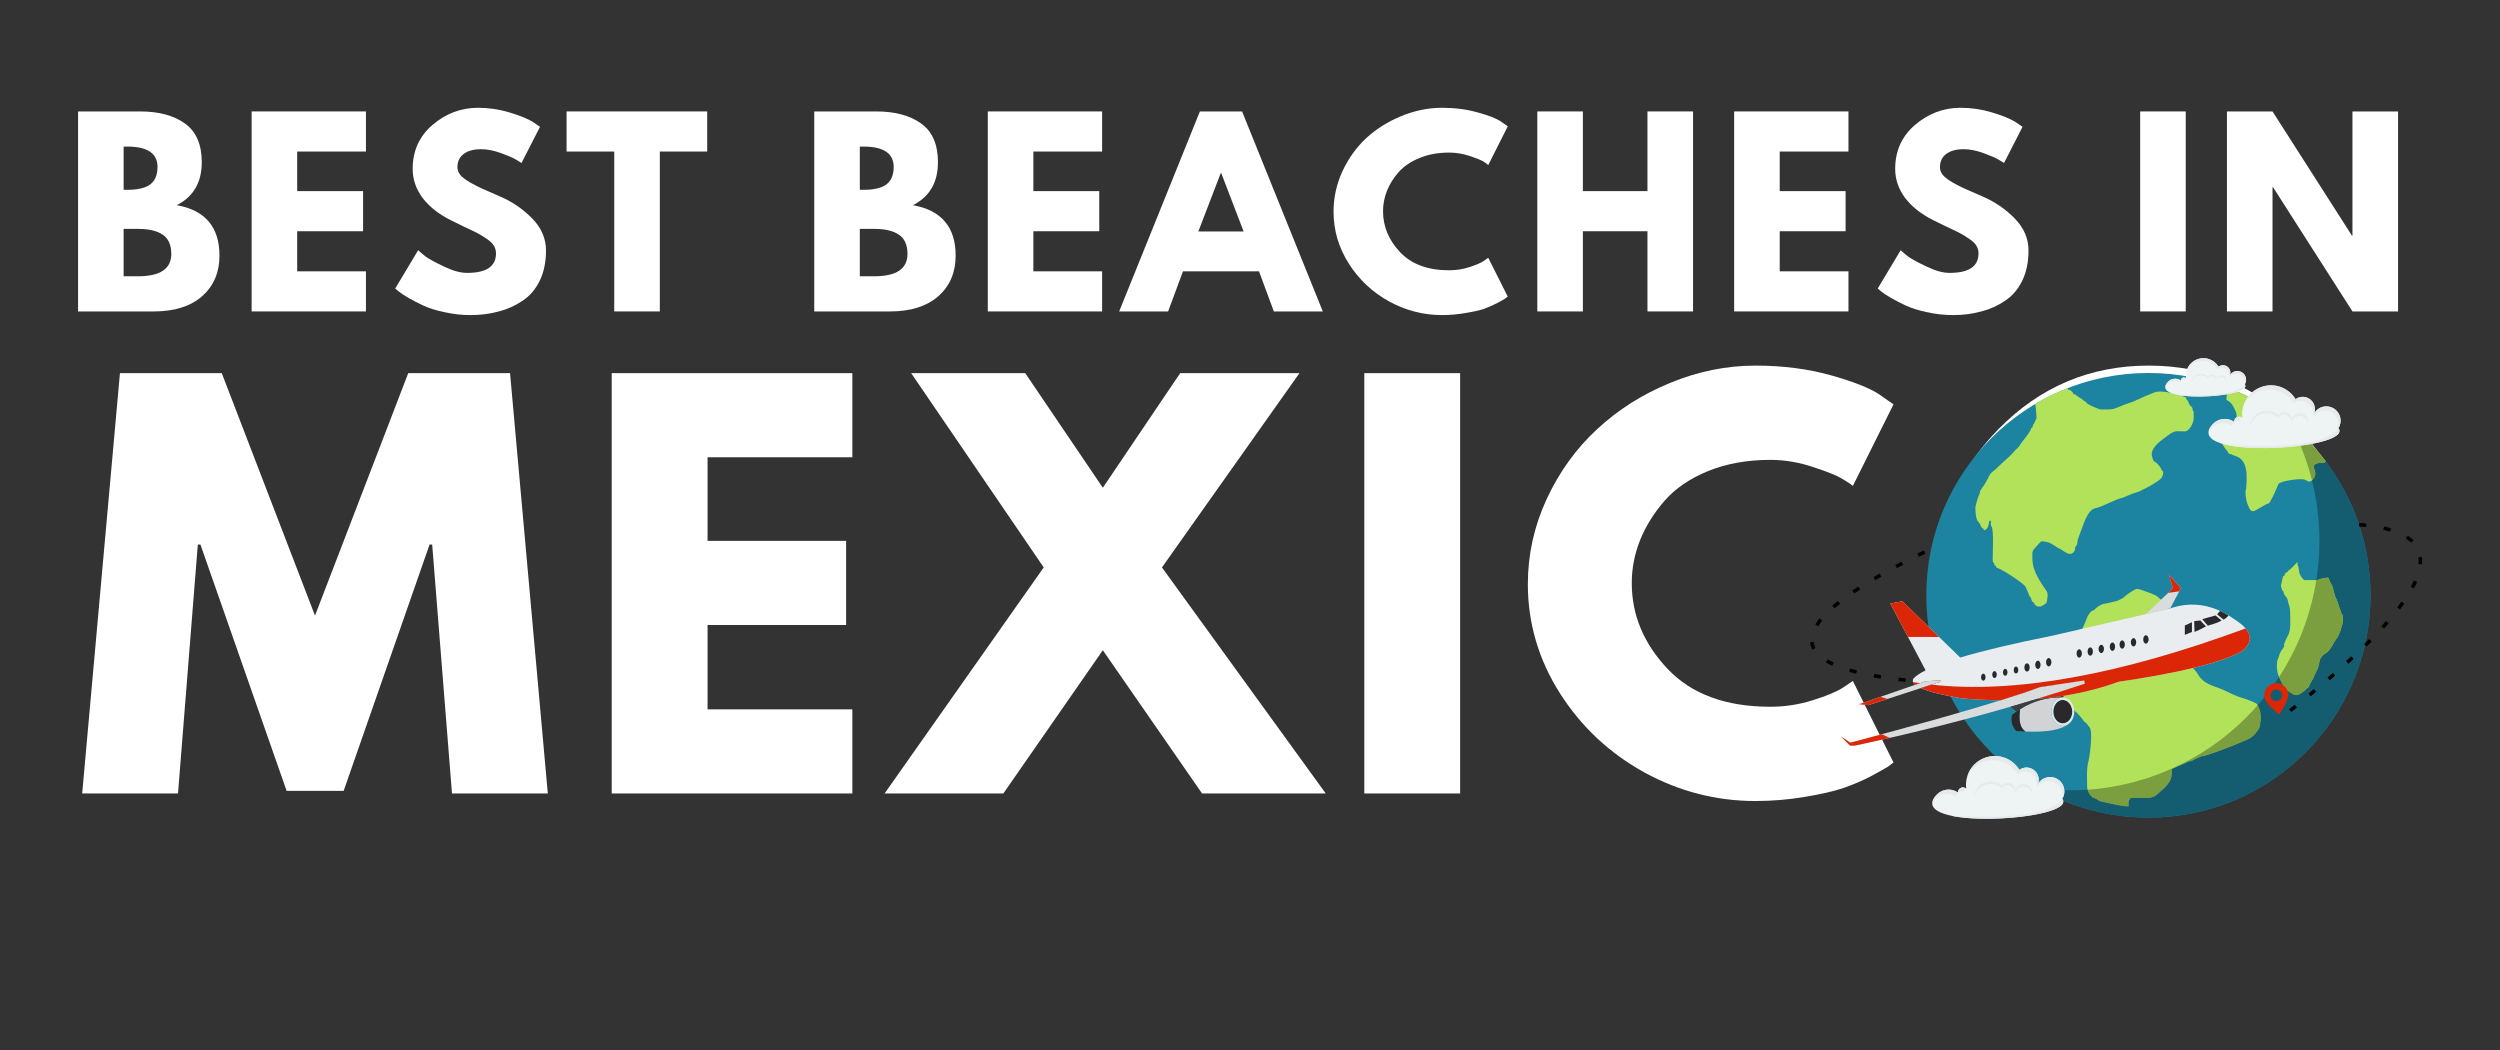 <svg xmlns="http://www.w3.org/2000/svg" xmlns:xlink="http://www.w3.org/1999/xlink" width="200" viewBox="0 0 150 63" height="84" preserveAspectRatio="xMidYMid meet"><rect x="0" y="0" width="150" height="63" fill="#333333" stroke="none"/><defs><g></g><clipPath id="06f78dd56f"><path d="M 115 22 L 143 22 L 143 49.871 L 115 49.871 Z M 115 22 " clip-rule="nonzero"></path></clipPath><clipPath id="a00a44e47c"><path d="M 122 27 L 143 27 L 143 49.871 L 122 49.871 Z M 122 27 " clip-rule="nonzero"></path></clipPath><clipPath id="66b75ff3dd"><path d="M 108.586 33 L 116 33 L 116 41 L 108.586 41 Z M 108.586 33 " clip-rule="nonzero"></path></clipPath><clipPath id="68aff243e6"><path d="M 137 31 L 145.336 31 L 145.336 43 L 137 43 Z M 137 31 " clip-rule="nonzero"></path></clipPath><clipPath id="ce9e08fc4a"><path d="M 115 45 L 124 45 L 124 49.871 L 115 49.871 Z M 115 45 " clip-rule="nonzero"></path></clipPath><clipPath id="b7e0932750"><path d="M 117 47 L 124 47 L 124 49.871 L 117 49.871 Z M 117 47 " clip-rule="nonzero"></path></clipPath><clipPath id="b7aa3d85ce"><path d="M 129 21.371 L 135 21.371 L 135 24 L 129 24 Z M 129 21.371 " clip-rule="nonzero"></path></clipPath><clipPath id="4bebb429c1"><path d="M 131 21.371 L 135 21.371 L 135 24 L 131 24 Z M 131 21.371 " clip-rule="nonzero"></path></clipPath></defs><g fill="#ffffff" fill-opacity="1"><g transform="translate(3.809, 18.686)"><g><path d="M 0.875 -12 L 4.594 -12 C 5.719 -12 6.613 -11.758 7.281 -11.281 C 7.957 -10.801 8.297 -10.023 8.297 -8.953 C 8.297 -7.742 7.797 -6.883 6.797 -6.375 C 8.504 -6.07 9.359 -5.062 9.359 -3.344 C 9.359 -2.332 9.008 -1.52 8.312 -0.906 C 7.613 -0.301 6.648 0 5.422 0 L 0.875 0 Z M 3.609 -7.297 L 3.828 -7.297 C 4.441 -7.297 4.895 -7.398 5.188 -7.609 C 5.488 -7.828 5.641 -8.18 5.641 -8.672 C 5.641 -9.484 5.035 -9.891 3.828 -9.891 L 3.609 -9.891 Z M 3.609 -2.109 L 4.469 -2.109 C 5.801 -2.109 6.469 -2.555 6.469 -3.453 C 6.469 -3.984 6.301 -4.363 5.969 -4.594 C 5.633 -4.832 5.133 -4.953 4.469 -4.953 L 3.609 -4.953 Z M 3.609 -2.109 "></path></g></g></g><g fill="#ffffff" fill-opacity="1"><g transform="translate(14.223, 18.686)"><g><path d="M 7.734 -12 L 7.734 -9.594 L 3.609 -9.594 L 3.609 -7.219 L 7.562 -7.219 L 7.562 -4.812 L 3.609 -4.812 L 3.609 -2.406 L 7.734 -2.406 L 7.734 0 L 0.875 0 L 0.875 -12 Z M 7.734 -12 "></path></g></g></g><g fill="#ffffff" fill-opacity="1"><g transform="translate(23.385, 18.686)"><g><path d="M 5.297 -12.219 C 5.941 -12.219 6.57 -12.125 7.188 -11.938 C 7.812 -11.75 8.273 -11.562 8.578 -11.375 L 9.016 -11.078 L 7.906 -8.906 C 7.82 -8.957 7.703 -9.031 7.547 -9.125 C 7.391 -9.219 7.098 -9.344 6.672 -9.5 C 6.242 -9.656 5.848 -9.734 5.484 -9.734 C 5.023 -9.734 4.672 -9.633 4.422 -9.438 C 4.18 -9.25 4.062 -8.988 4.062 -8.656 C 4.062 -8.488 4.117 -8.332 4.234 -8.188 C 4.348 -8.051 4.547 -7.898 4.828 -7.734 C 5.109 -7.578 5.352 -7.453 5.562 -7.359 C 5.781 -7.266 6.113 -7.117 6.562 -6.922 C 7.332 -6.598 7.992 -6.148 8.547 -5.578 C 9.098 -5.016 9.375 -4.375 9.375 -3.656 C 9.375 -2.969 9.25 -2.363 9 -1.844 C 8.75 -1.332 8.406 -0.93 7.969 -0.641 C 7.539 -0.348 7.066 -0.133 6.547 0 C 6.023 0.145 5.457 0.219 4.844 0.219 C 4.32 0.219 3.805 0.16 3.297 0.047 C 2.797 -0.055 2.375 -0.188 2.031 -0.344 C 1.695 -0.5 1.395 -0.656 1.125 -0.812 C 0.852 -0.969 0.656 -1.098 0.531 -1.203 L 0.328 -1.375 L 1.703 -3.672 C 1.816 -3.566 1.973 -3.438 2.172 -3.281 C 2.379 -3.133 2.742 -2.938 3.266 -2.688 C 3.785 -2.438 4.242 -2.312 4.641 -2.312 C 5.797 -2.312 6.375 -2.703 6.375 -3.484 C 6.375 -3.648 6.332 -3.801 6.25 -3.938 C 6.164 -4.082 6.02 -4.223 5.812 -4.359 C 5.602 -4.504 5.414 -4.617 5.25 -4.703 C 5.094 -4.785 4.832 -4.91 4.469 -5.078 C 4.102 -5.254 3.836 -5.383 3.672 -5.469 C 2.941 -5.832 2.375 -6.281 1.969 -6.812 C 1.57 -7.352 1.375 -7.93 1.375 -8.547 C 1.375 -9.629 1.77 -10.508 2.562 -11.188 C 3.363 -11.875 4.273 -12.219 5.297 -12.219 Z M 5.297 -12.219 "></path></g></g></g><g fill="#ffffff" fill-opacity="1"><g transform="translate(33.886, 18.686)"><g><path d="M 0.109 -9.594 L 0.109 -12 L 8.547 -12 L 8.547 -9.594 L 5.703 -9.594 L 5.703 0 L 2.969 0 L 2.969 -9.594 Z M 0.109 -9.594 "></path></g></g></g><g fill="#ffffff" fill-opacity="1"><g transform="translate(43.282, 18.686)"><g></g></g></g><g fill="#ffffff" fill-opacity="1"><g transform="translate(47.98, 18.686)"><g><path d="M 0.875 -12 L 4.594 -12 C 5.719 -12 6.613 -11.758 7.281 -11.281 C 7.957 -10.801 8.297 -10.023 8.297 -8.953 C 8.297 -7.742 7.797 -6.883 6.797 -6.375 C 8.504 -6.07 9.359 -5.062 9.359 -3.344 C 9.359 -2.332 9.008 -1.52 8.312 -0.906 C 7.613 -0.301 6.648 0 5.422 0 L 0.875 0 Z M 3.609 -7.297 L 3.828 -7.297 C 4.441 -7.297 4.895 -7.398 5.188 -7.609 C 5.488 -7.828 5.641 -8.18 5.641 -8.672 C 5.641 -9.484 5.035 -9.891 3.828 -9.891 L 3.609 -9.891 Z M 3.609 -2.109 L 4.469 -2.109 C 5.801 -2.109 6.469 -2.555 6.469 -3.453 C 6.469 -3.984 6.301 -4.363 5.969 -4.594 C 5.633 -4.832 5.133 -4.953 4.469 -4.953 L 3.609 -4.953 Z M 3.609 -2.109 "></path></g></g></g><g fill="#ffffff" fill-opacity="1"><g transform="translate(58.393, 18.686)"><g><path d="M 7.734 -12 L 7.734 -9.594 L 3.609 -9.594 L 3.609 -7.219 L 7.562 -7.219 L 7.562 -4.812 L 3.609 -4.812 L 3.609 -2.406 L 7.734 -2.406 L 7.734 0 L 0.875 0 L 0.875 -12 Z M 7.734 -12 "></path></g></g></g><g fill="#ffffff" fill-opacity="1"><g transform="translate(67.556, 18.686)"><g><path d="M 6.969 -12 L 11.812 0 L 8.875 0 L 7.984 -2.406 L 3.422 -2.406 L 2.531 0 L -0.406 0 L 4.438 -12 Z M 7.062 -4.797 L 5.719 -8.297 L 5.688 -8.297 L 4.344 -4.797 Z M 7.062 -4.797 "></path></g></g></g><g fill="#ffffff" fill-opacity="1"><g transform="translate(79.685, 18.686)"><g><path d="M 7.266 -2.469 C 7.68 -2.469 8.082 -2.531 8.469 -2.656 C 8.863 -2.781 9.156 -2.906 9.344 -3.031 L 9.609 -3.219 L 10.781 -0.891 C 10.738 -0.859 10.68 -0.816 10.609 -0.766 C 10.547 -0.723 10.391 -0.633 10.141 -0.5 C 9.898 -0.375 9.641 -0.258 9.359 -0.156 C 9.078 -0.062 8.707 0.02 8.25 0.094 C 7.789 0.176 7.32 0.219 6.844 0.219 C 5.727 0.219 4.672 -0.051 3.672 -0.594 C 2.672 -1.145 1.863 -1.898 1.25 -2.859 C 0.633 -3.828 0.328 -4.867 0.328 -5.984 C 0.328 -6.828 0.504 -7.633 0.859 -8.406 C 1.223 -9.188 1.703 -9.852 2.297 -10.406 C 2.898 -10.957 3.598 -11.395 4.391 -11.719 C 5.191 -12.051 6.008 -12.219 6.844 -12.219 C 7.613 -12.219 8.328 -12.125 8.984 -11.938 C 9.641 -11.758 10.102 -11.578 10.375 -11.391 L 10.781 -11.109 L 9.609 -8.781 C 9.547 -8.844 9.445 -8.914 9.312 -9 C 9.176 -9.082 8.906 -9.191 8.5 -9.328 C 8.094 -9.461 7.68 -9.531 7.266 -9.531 C 6.598 -9.531 6.004 -9.422 5.484 -9.203 C 4.961 -8.992 4.547 -8.711 4.234 -8.359 C 3.93 -8.016 3.695 -7.641 3.531 -7.234 C 3.375 -6.836 3.297 -6.43 3.297 -6.016 C 3.297 -5.098 3.641 -4.273 4.328 -3.547 C 5.016 -2.828 5.992 -2.469 7.266 -2.469 Z M 7.266 -2.469 "></path></g></g></g><g fill="#ffffff" fill-opacity="1"><g transform="translate(91.364, 18.686)"><g><path d="M 3.609 -4.812 L 3.609 0 L 0.875 0 L 0.875 -12 L 3.609 -12 L 3.609 -7.219 L 7.484 -7.219 L 7.484 -12 L 10.219 -12 L 10.219 0 L 7.484 0 L 7.484 -4.812 Z M 3.609 -4.812 "></path></g></g></g><g fill="#ffffff" fill-opacity="1"><g transform="translate(103.174, 18.686)"><g><path d="M 7.734 -12 L 7.734 -9.594 L 3.609 -9.594 L 3.609 -7.219 L 7.562 -7.219 L 7.562 -4.812 L 3.609 -4.812 L 3.609 -2.406 L 7.734 -2.406 L 7.734 0 L 0.875 0 L 0.875 -12 Z M 7.734 -12 "></path></g></g></g><g fill="#ffffff" fill-opacity="1"><g transform="translate(112.336, 18.686)"><g><path d="M 5.297 -12.219 C 5.941 -12.219 6.57 -12.125 7.188 -11.938 C 7.812 -11.75 8.273 -11.562 8.578 -11.375 L 9.016 -11.078 L 7.906 -8.906 C 7.82 -8.957 7.703 -9.031 7.547 -9.125 C 7.391 -9.219 7.098 -9.344 6.672 -9.5 C 6.242 -9.656 5.848 -9.734 5.484 -9.734 C 5.023 -9.734 4.672 -9.633 4.422 -9.438 C 4.18 -9.25 4.062 -8.988 4.062 -8.656 C 4.062 -8.488 4.117 -8.332 4.234 -8.188 C 4.348 -8.051 4.547 -7.898 4.828 -7.734 C 5.109 -7.578 5.352 -7.453 5.562 -7.359 C 5.781 -7.266 6.113 -7.117 6.562 -6.922 C 7.332 -6.598 7.992 -6.148 8.547 -5.578 C 9.098 -5.016 9.375 -4.375 9.375 -3.656 C 9.375 -2.969 9.25 -2.363 9 -1.844 C 8.75 -1.332 8.406 -0.93 7.969 -0.641 C 7.539 -0.348 7.066 -0.133 6.547 0 C 6.023 0.145 5.457 0.219 4.844 0.219 C 4.32 0.219 3.805 0.16 3.297 0.047 C 2.797 -0.055 2.375 -0.188 2.031 -0.344 C 1.695 -0.5 1.395 -0.656 1.125 -0.812 C 0.852 -0.969 0.656 -1.098 0.531 -1.203 L 0.328 -1.375 L 1.703 -3.672 C 1.816 -3.566 1.973 -3.438 2.172 -3.281 C 2.379 -3.133 2.742 -2.938 3.266 -2.688 C 3.785 -2.438 4.242 -2.312 4.641 -2.312 C 5.797 -2.312 6.375 -2.703 6.375 -3.484 C 6.375 -3.648 6.332 -3.801 6.25 -3.938 C 6.164 -4.082 6.02 -4.223 5.812 -4.359 C 5.602 -4.504 5.414 -4.617 5.25 -4.703 C 5.094 -4.785 4.832 -4.91 4.469 -5.078 C 4.102 -5.254 3.836 -5.383 3.672 -5.469 C 2.941 -5.832 2.375 -6.281 1.969 -6.812 C 1.57 -7.352 1.375 -7.93 1.375 -8.547 C 1.375 -9.629 1.77 -10.508 2.562 -11.188 C 3.363 -11.875 4.273 -12.219 5.297 -12.219 Z M 5.297 -12.219 "></path></g></g></g><g fill="#ffffff" fill-opacity="1"><g transform="translate(122.837, 18.686)"><g></g></g></g><g fill="#ffffff" fill-opacity="1"><g transform="translate(127.535, 18.686)"><g><path d="M 3.609 -12 L 3.609 0 L 0.875 0 L 0.875 -12 Z M 3.609 -12 "></path></g></g></g><g fill="#ffffff" fill-opacity="1"><g transform="translate(132.742, 18.686)"><g><path d="M 3.609 -7.453 L 3.609 0 L 0.875 0 L 0.875 -12 L 3.609 -12 L 8.375 -4.547 L 8.406 -4.547 L 8.406 -12 L 11.141 -12 L 11.141 0 L 8.406 0 L 3.641 -7.453 Z M 3.609 -7.453 "></path></g></g></g><g fill="#ffffff" fill-opacity="1"><g transform="translate(145.489, 18.686)"><g></g></g></g><g fill="#ffffff" fill-opacity="1"><g transform="translate(4.447, 47.608)"><g><path d="M 22.672 0 L 21.484 -14.938 L 21.328 -14.938 L 16.172 -0.156 L 12.75 -0.156 L 7.578 -14.938 L 7.422 -14.938 L 6.234 0 L 0.484 0 L 2.75 -25.219 L 8.859 -25.219 L 14.453 -10.672 L 20.047 -25.219 L 26.156 -25.219 L 28.422 0 Z M 22.672 0 "></path></g></g></g><g fill="#ffffff" fill-opacity="1"><g transform="translate(34.875, 47.608)"><g><path d="M 16.266 -25.219 L 16.266 -20.172 L 7.578 -20.172 L 7.578 -15.156 L 15.891 -15.156 L 15.891 -10.109 L 7.578 -10.109 L 7.578 -5.047 L 16.266 -5.047 L 16.266 0 L 1.828 0 L 1.828 -25.219 Z M 16.266 -25.219 "></path></g></g></g><g fill="#ffffff" fill-opacity="1"><g transform="translate(54.123, 47.608)"><g><path d="M 25.422 0 L 18 0 L 12.047 -8.594 L 6.078 0 L -1.047 0 L 8.5 -13.562 L 0.547 -25.219 L 7.391 -25.219 L 12.047 -18.344 L 16.688 -25.219 L 23.844 -25.219 L 15.594 -13.562 Z M 25.422 0 "></path></g></g></g><g fill="#ffffff" fill-opacity="1"><g transform="translate(80.03, 47.608)"><g><path d="M 7.578 -25.219 L 7.578 0 L 1.828 0 L 1.828 -25.219 Z M 7.578 -25.219 "></path></g></g></g><g fill="#ffffff" fill-opacity="1"><g transform="translate(90.968, 47.608)"><g><path d="M 15.25 -5.203 C 16.125 -5.203 16.973 -5.332 17.797 -5.594 C 18.629 -5.852 19.238 -6.109 19.625 -6.359 L 20.203 -6.75 L 22.641 -1.859 C 22.566 -1.797 22.457 -1.711 22.312 -1.609 C 22.164 -1.516 21.832 -1.328 21.312 -1.047 C 20.789 -0.773 20.234 -0.535 19.641 -0.328 C 19.055 -0.129 18.285 0.047 17.328 0.203 C 16.367 0.367 15.379 0.453 14.359 0.453 C 12.016 0.453 9.789 -0.117 7.688 -1.266 C 5.594 -2.422 3.906 -4.004 2.625 -6.016 C 1.344 -8.035 0.703 -10.219 0.703 -12.562 C 0.703 -14.332 1.078 -16.031 1.828 -17.656 C 2.586 -19.289 3.594 -20.688 4.844 -21.844 C 6.094 -23.008 7.551 -23.938 9.219 -24.625 C 10.895 -25.32 12.609 -25.672 14.359 -25.672 C 15.992 -25.672 17.5 -25.477 18.875 -25.094 C 20.25 -24.707 21.223 -24.32 21.797 -23.938 L 22.641 -23.344 L 20.203 -18.453 C 20.055 -18.578 19.836 -18.723 19.547 -18.891 C 19.266 -19.066 18.695 -19.297 17.844 -19.578 C 16.988 -19.867 16.125 -20.016 15.25 -20.016 C 13.863 -20.016 12.617 -19.789 11.516 -19.344 C 10.422 -18.895 9.551 -18.301 8.906 -17.562 C 8.27 -16.832 7.781 -16.047 7.438 -15.203 C 7.102 -14.359 6.938 -13.5 6.938 -12.625 C 6.938 -10.707 7.656 -8.988 9.094 -7.469 C 10.531 -5.957 12.582 -5.203 15.25 -5.203 Z M 15.25 -5.203 "></path></g></g></g><g fill="#ffffff" fill-opacity="1"><g transform="translate(115.5, 47.608)"><g><path d="M 0.703 -12.625 C 0.703 -16.27 1.941 -19.352 4.422 -21.875 C 6.91 -24.406 9.91 -25.672 13.422 -25.672 C 16.941 -25.672 19.93 -24.41 22.391 -21.891 C 24.859 -19.379 26.094 -16.289 26.094 -12.625 C 26.094 -8.938 24.879 -5.832 22.453 -3.312 C 20.035 -0.801 17.023 0.453 13.422 0.453 C 9.734 0.453 6.691 -0.789 4.297 -3.281 C 1.898 -5.781 0.703 -8.895 0.703 -12.625 Z M 6.906 -12.625 C 6.906 -11.301 7.109 -10.094 7.516 -9 C 7.922 -7.906 8.633 -6.984 9.656 -6.234 C 10.676 -5.484 11.93 -5.109 13.422 -5.109 C 15.555 -5.109 17.164 -5.836 18.25 -7.297 C 19.344 -8.766 19.891 -10.539 19.891 -12.625 C 19.891 -14.676 19.332 -16.441 18.219 -17.922 C 17.113 -19.398 15.516 -20.141 13.422 -20.141 C 11.336 -20.141 9.727 -19.398 8.594 -17.922 C 7.469 -16.441 6.906 -14.676 6.906 -12.625 Z M 6.906 -12.625 "></path></g></g></g><g clip-path="url(#06f78dd56f)"><path fill="#1c84a1" d="M 128.906 22.379 C 136.266 22.379 142.23 28.348 142.23 35.715 C 142.23 43.086 136.266 49.055 128.906 49.055 C 121.543 49.055 115.578 43.086 115.578 35.715 C 115.578 28.348 121.543 22.379 128.906 22.379 Z M 128.906 22.379 " fill-opacity="1" fill-rule="evenodd"></path></g><path fill="#b2e25a" d="M 125.883 30.449 C 126.367 30.289 126.895 29.969 127.371 29.859 C 127.379 29.855 127.875 29.645 127.961 29.617 C 128.555 29.434 128.266 29.508 128.785 29.27 C 128.969 29.191 129.594 28.809 129.684 28.684 C 129.691 28.672 129.789 28.496 129.789 28.441 C 129.789 28.102 129.809 28.414 129.684 28.164 C 129.586 27.969 129.426 27.758 129.238 27.68 C 129.207 27.668 129.102 27.371 129.102 27.266 C 129.102 26.793 129.691 26.414 130.031 26.156 C 130.52 25.793 130.539 25.883 131.105 25.883 C 131.34 25.883 131.621 25.387 131.621 25.121 C 131.621 25.074 131.621 24.707 131.621 24.703 L 131.551 24.602 C 131.539 24.562 131.578 24.492 131.516 24.43 C 131.445 24.355 131.418 24.371 131.344 24.223 C 131.262 24.059 131.336 24.113 131.207 23.98 C 131.098 23.871 131.277 23.863 131.035 23.805 C 130.949 23.785 130.953 23.727 130.723 23.668 C 130.406 23.59 129.633 23.418 129.305 23.531 C 129.195 23.57 128.422 23.883 128.34 23.945 C 128.207 24.043 128.324 23.898 128.168 24.016 C 128.07 24.086 127.598 24.227 127.441 24.289 C 126.672 24.609 126.824 24.566 126.023 24.566 C 125.973 24.566 125.16 24.258 125.16 24.117 C 124.973 24.027 125.102 24.078 124.914 23.945 C 124.848 23.891 124.539 23.73 124.539 23.668 C 124.316 23.668 124.434 23.531 124.262 23.461 C 124.145 23.414 124.375 23.391 124.09 23.391 L 124.062 23.285 C 123.383 23.547 122.734 23.863 122.121 24.234 C 122.137 24.309 122.207 25.074 122.188 25.121 C 122.133 25.254 122.172 25.035 122.121 25.258 C 122.086 25.398 122.047 25.258 122.047 25.43 C 121.898 25.504 122.023 25.676 121.875 25.676 C 121.875 25.855 121.371 26.449 121.258 26.609 C 121.125 26.789 121.199 26.758 120.977 26.953 C 120.836 27.082 120.609 27.383 120.391 27.543 C 120.324 27.59 119.938 27.961 119.871 28.027 C 119.5 28.398 119.465 28.273 119.25 28.754 C 119.117 29.043 118.852 29.352 118.801 29.48 C 118.773 29.543 118.836 29.512 118.73 29.723 C 118.688 29.809 118.523 30.352 118.523 30.449 C 118.523 30.699 118.547 31.16 118.699 31.312 C 118.875 31.492 118.812 31.629 119.008 31.727 C 119.008 31.914 119.281 31.758 119.32 31.449 C 119.34 31.285 119.355 31.422 119.355 31.242 C 119.594 31.242 119.355 31.367 119.492 31.59 C 119.637 31.824 119.562 33.16 119.562 33.527 C 119.562 33.949 119.664 33.617 119.664 33.906 C 119.746 33.949 119.77 33.941 119.77 34.043 C 120.129 34.164 121.203 34.855 121.496 35.152 C 121.562 35.219 121.723 35.652 121.773 35.773 L 121.84 35.844 C 121.891 35.961 121.902 36.156 122.047 36.156 C 122.047 36.34 122.344 36.488 122.566 36.328 C 122.836 36.133 122.777 36.277 122.844 35.879 C 122.902 35.504 122.766 35.434 122.602 35.188 C 122.285 34.711 121.945 34.129 121.945 33.562 C 121.945 32.969 121.887 33.125 122.293 32.664 C 122.496 32.426 122.477 32.469 122.809 32.52 C 123.109 32.57 123.336 32.828 123.605 32.938 C 123.828 33.031 124.273 33.535 124.504 32.973 L 124.504 32.871 C 124.527 32.793 124.641 32.684 124.641 32.555 C 124.641 32.379 124.809 31.992 124.883 31.793 C 125.02 31.43 125.246 30.672 125.641 30.516 Z M 125.883 30.449 " fill-opacity="1" fill-rule="evenodd"></path><path fill="#b2e25a" d="M 134.637 27.781 L 134.715 27.977 C 134.742 28.043 134.793 28.332 134.793 28.434 C 134.793 28.684 134.812 28.938 134.773 29.18 L 134.773 29.234 C 134.773 29.43 134.734 29.312 134.734 29.504 C 134.734 29.848 134.766 30.055 134.906 30.383 C 135.059 30.73 135.145 30.738 135.457 30.555 C 135.574 30.484 135.992 30.223 136.109 30.207 C 136.215 30.195 136.574 29.355 136.641 29.195 L 136.703 29.062 C 136.766 28.961 136.645 29.051 136.855 28.949 C 137.07 28.84 138.121 28.668 138.32 28.797 C 138.535 28.93 138.629 28.949 138.82 28.703 C 138.898 28.598 138.945 28.449 138.914 28.32 C 138.91 28.297 138.867 28.211 138.859 28.148 C 138.836 28.004 138.754 27.922 138.992 27.82 C 139.133 27.762 139.172 27.781 139.352 27.781 C 139.512 27.781 139.418 27.766 139.504 27.727 L 139.543 27.68 C 138.082 25.742 136.098 24.215 133.801 23.305 C 133.723 23.281 133.742 23.293 133.684 23.41 C 133.648 23.473 133.543 23.957 133.605 24 C 133.758 24.109 133.789 24.082 133.934 24.285 C 133.934 24.289 134.062 24.508 134.066 24.516 C 134.141 24.715 134.199 24.738 134.199 24.977 C 134.199 25.188 134.207 25.148 134.105 25.355 C 133.898 25.77 133.277 26.094 133.188 26.312 C 133.16 26.383 133.359 26.684 133.379 26.715 C 133.441 26.812 133.562 26.992 133.645 27.074 C 133.719 27.156 133.641 27.215 133.855 27.25 C 133.938 27.262 133.895 27.281 134.027 27.324 C 134.172 27.371 134.395 27.449 134.484 27.574 C 134.535 27.641 134.605 27.703 134.637 27.781 Z M 134.637 27.781 " fill-opacity="1" fill-rule="evenodd"></path><path fill="#b2e25a" d="M 137.836 33.727 C 137.746 33.82 137.391 34.23 137.297 34.23 C 137.297 34.352 137.125 34.305 137.082 34.484 C 137.043 34.641 136.988 34.453 136.938 34.77 C 136.887 35.098 136.793 35.07 136.938 35.418 L 137.012 35.492 C 137.016 35.5 137 35.594 137.082 35.707 C 137.137 35.781 137.25 35.914 137.262 35.996 C 137.285 36.203 137.406 36.395 137.406 36.68 C 137.406 37.086 137.488 37.84 137.262 38.156 C 137.227 38.207 137.055 38.605 137.047 38.66 L 137.047 38.805 C 137.027 38.855 136.812 39.078 136.758 39.309 C 136.691 39.598 136.613 39.516 136.613 39.957 C 136.613 40.371 136.723 40.605 136.902 40.965 C 137.113 41.391 137.211 41.422 137.582 41.652 C 137.934 41.863 138.285 41.391 138.52 41.219 C 138.594 41.164 138.535 41.156 138.555 41.109 L 138.809 40.68 C 138.848 40.508 139.09 40.148 139.133 39.887 C 139.152 39.77 139.176 39.594 139.238 39.488 L 139.312 39.418 C 139.387 39.242 139.367 39.363 139.527 39.203 C 139.652 39.078 139.531 39.273 139.711 39.059 C 139.934 38.781 139.82 38.93 139.996 38.625 C 140.234 38.215 140.301 38.266 140.461 37.727 C 140.594 37.293 140.574 37.344 140.574 36.934 C 140.484 36.934 140.266 36.047 140.176 35.926 C 140.059 35.762 140.004 35.219 139.891 35.062 C 139.633 34.699 139.887 34.582 139.383 34.699 C 139.223 34.734 139.344 34.684 139.133 34.77 C 138.98 34.832 138.934 34.805 138.738 34.805 C 138.566 34.805 138.398 34.805 138.234 34.805 C 138.234 34.746 137.992 34.633 137.945 34.27 C 137.938 34.211 137.895 33.961 137.875 33.906 C 137.746 33.906 137.922 33.879 137.836 33.727 Z M 137.836 33.727 " fill-opacity="1" fill-rule="evenodd"></path><path fill="#b2e25a" d="M 130.93 39.262 C 130.676 38.957 130.816 38.996 130.66 38.809 C 130.371 38.453 130.543 38.633 130.398 38.281 C 130.293 38.027 130.324 37.98 130.246 37.715 C 130.164 37.426 130.199 37.156 130.133 36.883 C 130.109 36.777 129.844 36.145 129.793 36.09 C 129.777 36.07 129.379 35.746 129.379 35.746 C 129.254 35.664 128.406 35.352 128.246 35.332 C 128.113 35.316 127.598 35.676 127.492 35.785 C 127.336 35.945 127.148 35.98 127.117 36.016 C 127.066 36.062 126.281 36.227 126.211 36.238 C 126.031 36.27 125.738 36.469 125.641 36.617 C 125.457 36.617 125.344 36.852 125.266 36.957 C 125.238 36.996 125.027 37.59 124.922 37.75 C 124.762 38.012 124.406 38.133 124.207 38.281 C 123.961 38.457 123.664 38.832 123.492 39.074 C 123.109 39.598 123.113 39.695 123.113 40.242 C 123.113 40.648 123.078 40.512 123.191 40.887 C 123.27 41.152 123.18 41.164 123.266 41.379 C 123.355 41.594 123.395 41.598 123.492 41.793 C 123.609 41.793 124.223 42.469 124.359 42.547 C 124.465 42.609 124.852 43.004 124.922 43.117 C 125.137 43.457 125.105 43.258 125.227 43.453 L 125.379 43.645 C 125.578 43.895 125.395 45.34 125.305 45.684 C 125.184 46.141 125.227 46.676 125.227 47.16 C 125.227 47.668 125.566 47.812 125.566 47.875 C 125.777 47.875 125.859 48.059 126.098 48.102 C 126.527 48.188 127.324 48.398 127.719 48.387 C 127.715 48.375 127.715 48.348 127.715 48.289 C 127.715 47.891 127.828 48.027 127.828 47.875 C 128.047 47.875 128.258 47.875 128.473 47.875 C 128.859 47.875 128.973 47.93 129.305 47.766 C 129.387 47.723 129.812 47.328 129.91 47.234 C 130.273 46.867 130.324 46.629 130.324 46.141 C 130.438 46.078 130.969 45.848 131.039 45.836 L 131.266 45.723 C 131.336 45.688 131.504 45.68 131.605 45.609 C 131.68 45.555 132.094 45.383 132.098 45.383 C 132.363 45.383 133.891 44.785 134.172 44.664 L 134.891 44.359 C 135.168 44.242 135.559 43.816 135.605 43.531 C 135.68 43.094 135.699 42.633 135.418 42.246 C 135.344 42.148 134.645 41.902 134.512 41.867 C 134.125 41.773 133.641 41.488 133.266 41.336 C 132.762 41.141 132.199 41.012 131.91 40.508 C 131.758 40.25 131.535 40.051 131.34 39.832 C 131.164 39.621 131.051 39.414 130.93 39.262 Z M 130.93 39.262 " fill-opacity="1" fill-rule="evenodd"></path><path fill="#7b9f3f" d="M 135.461 42.312 C 132.836 45.32 129.145 47.113 125.254 47.383 C 125.328 47.719 125.566 47.824 125.566 47.875 C 125.777 47.875 125.859 48.059 126.098 48.102 C 126.527 48.188 127.324 48.398 127.719 48.387 C 127.715 48.375 127.715 48.348 127.715 48.289 C 127.715 47.891 127.828 48.027 127.828 47.875 C 128.047 47.875 128.258 47.875 128.473 47.875 C 128.859 47.875 128.973 47.93 129.305 47.766 C 129.387 47.723 129.812 47.328 129.91 47.234 C 130.273 46.867 130.324 46.629 130.324 46.141 C 130.438 46.078 130.969 45.848 131.039 45.836 L 131.266 45.723 C 131.336 45.688 131.504 45.68 131.605 45.609 C 131.68 45.555 132.094 45.383 132.098 45.383 C 132.363 45.383 133.891 44.785 134.172 44.664 L 134.891 44.359 C 135.168 44.242 135.559 43.816 135.605 43.531 C 135.672 43.117 135.695 42.684 135.461 42.312 Z M 135.461 42.312 " fill-opacity="1" fill-rule="evenodd"></path><g clip-path="url(#a00a44e47c)"><path fill="#145d70" d="M 132.098 45.383 C 132.094 45.383 131.68 45.555 131.605 45.609 C 131.504 45.68 131.336 45.688 131.266 45.723 L 131.039 45.836 C 130.969 45.848 130.438 46.078 130.324 46.141 C 130.324 46.629 130.273 46.867 129.91 47.234 C 129.812 47.328 129.387 47.723 129.305 47.766 C 128.973 47.93 128.859 47.875 128.473 47.875 C 128.258 47.875 128.047 47.875 127.828 47.875 C 127.828 48.027 127.715 47.891 127.715 48.289 C 127.715 48.348 127.715 48.375 127.719 48.387 C 127.324 48.398 126.527 48.188 126.098 48.102 C 125.859 48.059 125.777 47.875 125.566 47.875 C 125.566 47.824 125.328 47.719 125.254 47.383 C 124.27 47.449 123.27 47.422 122.273 47.293 C 124.227 48.414 126.492 49.055 128.906 49.055 C 136.266 49.055 142.23 43.086 142.23 35.715 C 142.23 32.703 141.23 29.918 139.543 27.68 L 139.504 27.727 C 139.418 27.766 139.512 27.781 139.352 27.781 C 139.172 27.781 139.133 27.762 138.992 27.82 C 138.754 27.922 138.836 28.004 138.859 28.148 C 138.867 28.211 138.91 28.297 138.914 28.32 C 138.945 28.449 138.898 28.598 138.82 28.703 C 138.781 28.75 138.75 28.789 138.719 28.82 C 139.207 30.781 139.293 32.82 138.977 34.809 C 139.023 34.809 139.07 34.797 139.133 34.77 C 139.344 34.684 139.223 34.734 139.383 34.699 C 139.887 34.582 139.633 34.699 139.891 35.062 C 140.004 35.219 140.059 35.762 140.176 35.926 C 140.266 36.047 140.484 36.934 140.574 36.934 C 140.574 37.344 140.594 37.293 140.461 37.727 C 140.301 38.266 140.234 38.215 139.996 38.625 C 139.82 38.93 139.934 38.781 139.711 39.059 C 139.531 39.273 139.652 39.078 139.527 39.203 C 139.367 39.363 139.387 39.242 139.312 39.418 L 139.238 39.488 C 139.176 39.594 139.152 39.77 139.133 39.887 C 139.09 40.148 138.848 40.508 138.809 40.68 L 138.555 41.109 C 138.535 41.156 138.598 41.164 138.52 41.219 C 138.285 41.391 137.934 41.863 137.582 41.652 C 137.211 41.422 137.113 41.391 136.902 40.965 C 136.84 40.84 136.785 40.73 136.742 40.621 C 136.645 40.77 136.547 40.914 136.445 41.055 C 136.137 41.496 135.812 41.914 135.461 42.312 C 135.695 42.684 135.672 43.117 135.605 43.531 C 135.559 43.816 135.168 44.242 134.891 44.359 L 134.172 44.664 C 133.891 44.785 132.363 45.383 132.098 45.383 Z M 132.098 45.383 " fill-opacity="1" fill-rule="evenodd"></path></g><path fill="#7b9f3f" d="M 136.742 40.621 C 136.785 40.73 136.84 40.84 136.902 40.965 C 137.113 41.391 137.211 41.422 137.582 41.652 C 137.934 41.863 138.285 41.391 138.52 41.219 C 138.594 41.164 138.535 41.156 138.555 41.109 L 138.809 40.68 C 138.848 40.508 139.09 40.148 139.133 39.887 C 139.152 39.77 139.176 39.594 139.238 39.488 L 139.312 39.418 C 139.387 39.242 139.367 39.363 139.527 39.203 C 139.652 39.078 139.531 39.273 139.711 39.059 C 139.934 38.781 139.82 38.93 139.996 38.625 C 140.234 38.215 140.301 38.266 140.461 37.727 C 140.594 37.293 140.574 37.344 140.574 36.934 C 140.484 36.934 140.266 36.047 140.176 35.926 C 140.059 35.762 140.004 35.219 139.891 35.062 C 139.633 34.699 139.887 34.582 139.383 34.699 C 139.223 34.734 139.344 34.684 139.133 34.77 C 139.07 34.797 139.023 34.809 138.977 34.809 C 138.656 36.848 137.91 38.828 136.742 40.621 Z M 136.742 40.621 " fill-opacity="1" fill-rule="evenodd"></path><path fill="#7b9f3f" d="M 137.43 25.461 C 138 26.539 138.426 27.664 138.719 28.82 C 138.75 28.789 138.781 28.75 138.82 28.703 C 138.898 28.598 138.945 28.449 138.914 28.32 C 138.91 28.297 138.867 28.211 138.859 28.148 C 138.836 28.004 138.754 27.922 138.992 27.82 C 139.133 27.762 139.172 27.781 139.352 27.781 C 139.512 27.781 139.418 27.766 139.504 27.727 L 139.543 27.68 C 138.93 26.863 138.219 26.117 137.43 25.461 Z M 137.43 25.461 " fill-opacity="1" fill-rule="evenodd"></path><path fill="#e9edf0" d="M 113.418 36.207 L 115.535 40.219 C 115.188 40.391 114.941 40.562 114.797 40.723 C 114.734 40.848 114.773 40.969 114.91 41.086 C 115.316 40.949 115.52 40.879 115.52 40.879 C 116.105 40.84 116.406 40.82 116.406 40.82 C 116.438 40.871 116.453 40.898 116.453 40.898 L 115.254 41.285 C 115.719 41.5 116.527 41.703 117.68 41.898 C 118.488 41.973 119.277 42.012 120.039 42.016 C 121.012 41.715 121.793 41.453 122.387 41.227 C 124.164 40.961 125.051 40.828 125.051 40.828 C 125.078 40.961 125.09 41.023 125.09 41.023 C 124.137 41.336 123.172 41.645 122.195 41.941 C 123.969 41.797 125.609 41.453 127.113 40.906 C 130.867 40.355 133.34 39.738 134.543 39.059 C 135.262 38.449 135.105 37.816 134.066 37.16 C 132.816 36.27 131.527 36.055 130.215 36.504 C 130.215 36.504 129.723 36.621 128.746 36.848 C 127.578 37.117 125.711 37.551 123.145 38.141 C 120.824 38.605 118.98 39.043 117.613 39.453 L 114.145 36.078 C 114.145 36.078 113.902 36.121 113.418 36.207 Z M 113.418 36.207 " fill-opacity="1" fill-rule="evenodd"></path><path fill="#d9dbdd" d="M 114.91 41.086 C 114.281 41.305 113.156 41.691 111.543 42.254 C 111.543 42.254 111.73 42.27 112.105 42.309 C 112.105 42.309 113.152 41.969 115.254 41.285 C 115.617 41.168 116.02 41.039 116.453 40.898 C 116.453 40.898 116.438 40.871 116.406 40.82 C 116.406 40.82 116.105 40.84 115.52 40.879 C 115.52 40.879 115.316 40.949 114.91 41.086 Z M 114.91 41.086 " fill-opacity="1" fill-rule="evenodd"></path><path fill="#d9dbdd" d="M 120.039 42.016 C 117.93 42.676 114.926 43.52 111.023 44.559 C 110.645 44.309 110.453 44.188 110.453 44.188 C 110.816 44.555 110.996 44.734 110.996 44.734 C 111.168 44.742 111.258 44.742 111.258 44.742 C 114.5 44.051 117.629 43.27 120.648 42.398 C 121.168 42.25 121.684 42.094 122.195 41.941 C 123.172 41.645 124.137 41.336 125.09 41.023 C 125.09 41.023 125.078 40.961 125.051 40.828 C 125.051 40.828 124.164 40.961 122.387 41.227 C 121.793 41.453 121.012 41.715 120.039 42.016 Z M 120.039 42.016 " fill-opacity="1" fill-rule="evenodd"></path><path fill="#d1d3d5" d="M 121.207 42.551 C 121.102 43.234 121.207 43.676 121.523 43.891 C 122.789 43.945 123.648 43.797 124.094 43.453 C 123.992 43.516 123.883 43.551 123.766 43.551 C 123.387 43.551 123.078 43.172 123.078 42.699 C 123.078 42.227 123.387 41.844 123.766 41.844 C 122.848 41.82 121.992 42.055 121.207 42.551 Z M 121.207 42.551 " fill-opacity="1" fill-rule="evenodd"></path><path fill="#29282b" d="M 123.766 41.996 C 123.453 41.996 123.199 42.312 123.199 42.699 C 123.199 43.086 123.453 43.402 123.766 43.402 C 124.082 43.402 124.336 43.086 124.336 42.699 C 124.336 42.312 124.082 41.996 123.766 41.996 Z M 123.766 41.996 " fill-opacity="1" fill-rule="evenodd"></path><path fill="#e3e7eb" d="M 123.766 43.402 C 123.453 43.402 123.199 43.086 123.199 42.699 C 123.199 42.312 123.453 41.996 123.766 41.996 C 124.082 41.996 124.336 42.312 124.336 42.699 C 124.336 43.086 124.082 43.402 123.766 43.402 Z M 123.078 42.699 C 123.078 43.172 123.387 43.551 123.766 43.551 C 123.883 43.551 123.992 43.516 124.094 43.453 C 124.309 43.309 124.457 43.027 124.457 42.699 C 124.457 42.227 124.148 41.844 123.766 41.844 C 123.387 41.844 123.078 42.227 123.078 42.699 Z M 123.078 42.699 " fill-opacity="1" fill-rule="evenodd"></path><path fill="#29282b" d="M 121.523 43.891 C 121.207 43.676 121.102 43.234 121.207 42.551 C 121.137 42.594 121.059 42.641 120.988 42.691 C 120.902 42.754 120.816 42.816 120.73 42.883 C 120.629 43.227 120.723 43.602 120.973 43.859 C 121.168 43.871 121.348 43.883 121.523 43.891 Z M 121.523 43.891 " fill-opacity="1" fill-rule="evenodd"></path><path fill="#d9dbdd" d="M 128.746 36.848 C 129.723 36.621 130.215 36.504 130.215 36.504 C 130.637 35.699 130.848 35.301 130.848 35.301 C 130.359 34.727 130.117 34.445 130.117 34.445 C 130.293 35.012 130.379 35.301 130.379 35.301 C 130.379 35.301 129.836 35.816 128.746 36.848 Z M 128.746 36.848 " fill-opacity="1" fill-rule="evenodd"></path><path fill="#29282b" d="M 119.133 40.633 C 119.133 40.512 119.074 40.418 119 40.418 C 118.922 40.418 118.863 40.512 118.863 40.633 C 118.863 40.746 118.922 40.84 119 40.84 C 119.074 40.84 119.133 40.746 119.133 40.633 Z M 119.133 40.633 " fill-opacity="1" fill-rule="evenodd"></path><path fill="#29282b" d="M 119.535 40.473 C 119.535 40.59 119.598 40.684 119.672 40.684 C 119.746 40.684 119.805 40.59 119.805 40.473 C 119.805 40.359 119.746 40.266 119.672 40.266 C 119.598 40.266 119.535 40.359 119.535 40.473 Z M 119.535 40.473 " fill-opacity="1" fill-rule="evenodd"></path><path fill="#29282b" d="M 120.18 40.336 C 120.18 40.453 120.238 40.547 120.312 40.547 C 120.387 40.547 120.449 40.453 120.449 40.336 C 120.449 40.223 120.387 40.129 120.312 40.129 C 120.238 40.129 120.18 40.223 120.18 40.336 Z M 120.18 40.336 " fill-opacity="1" fill-rule="evenodd"></path><path fill="#29282b" d="M 120.824 40.203 C 120.824 40.316 120.883 40.41 120.957 40.41 C 121.035 40.41 121.098 40.316 121.098 40.203 C 121.098 40.086 121.035 39.992 120.957 39.992 C 120.883 39.992 120.824 40.086 120.824 40.203 Z M 120.824 40.203 " fill-opacity="1" fill-rule="evenodd"></path><path fill="#29282b" d="M 121.461 40.047 C 121.461 40.184 121.531 40.293 121.621 40.293 C 121.711 40.293 121.781 40.184 121.781 40.047 C 121.781 39.91 121.711 39.801 121.621 39.801 C 121.531 39.801 121.461 39.91 121.461 40.047 Z M 121.461 40.047 " fill-opacity="1" fill-rule="evenodd"></path><path fill="#29282b" d="M 122.113 39.891 C 122.113 40.027 122.188 40.137 122.273 40.137 C 122.363 40.137 122.434 40.027 122.434 39.891 C 122.434 39.75 122.363 39.641 122.273 39.641 C 122.188 39.641 122.113 39.75 122.113 39.891 Z M 122.113 39.891 " fill-opacity="1" fill-rule="evenodd"></path><path fill="#29282b" d="M 122.762 39.73 C 122.762 39.871 122.836 39.984 122.922 39.984 C 123.012 39.984 123.086 39.871 123.086 39.73 C 123.086 39.598 123.012 39.484 122.922 39.484 C 122.836 39.484 122.762 39.598 122.762 39.73 Z M 122.762 39.73 " fill-opacity="1" fill-rule="evenodd"></path><path fill="#29282b" d="M 124.594 39.211 C 124.594 39.344 124.664 39.457 124.754 39.457 C 124.84 39.457 124.914 39.344 124.914 39.211 C 124.914 39.074 124.84 38.957 124.754 38.957 C 124.664 38.957 124.594 39.074 124.594 39.211 Z M 124.594 39.211 " fill-opacity="1" fill-rule="evenodd"></path><path fill="#29282b" d="M 125.254 39.094 C 125.254 39.23 125.328 39.34 125.414 39.34 C 125.504 39.34 125.574 39.23 125.574 39.094 C 125.574 38.953 125.504 38.844 125.414 38.844 C 125.328 38.844 125.254 38.953 125.254 39.094 Z M 125.254 39.094 " fill-opacity="1" fill-rule="evenodd"></path><path fill="#29282b" d="M 125.914 38.934 C 125.914 39.074 125.988 39.184 126.078 39.184 C 126.164 39.184 126.238 39.074 126.238 38.934 C 126.238 38.797 126.164 38.688 126.078 38.688 C 125.988 38.688 125.914 38.797 125.914 38.934 Z M 125.914 38.934 " fill-opacity="1" fill-rule="evenodd"></path><path fill="#29282b" d="M 126.586 38.797 C 126.586 38.934 126.656 39.051 126.746 39.051 C 126.836 39.051 126.906 38.934 126.906 38.797 C 126.906 38.66 126.836 38.551 126.746 38.551 C 126.656 38.551 126.586 38.66 126.586 38.797 Z M 126.586 38.797 " fill-opacity="1" fill-rule="evenodd"></path><path fill="#29282b" d="M 127.172 38.672 C 127.172 38.809 127.242 38.918 127.332 38.918 C 127.418 38.918 127.492 38.809 127.492 38.672 C 127.492 38.535 127.418 38.426 127.332 38.426 C 127.242 38.426 127.172 38.535 127.172 38.672 Z M 127.172 38.672 " fill-opacity="1" fill-rule="evenodd"></path><path fill="#29282b" d="M 127.848 38.535 C 127.848 38.672 127.926 38.785 128.012 38.785 C 128.102 38.785 128.172 38.672 128.172 38.535 C 128.172 38.402 128.102 38.289 128.012 38.289 C 127.926 38.289 127.848 38.402 127.848 38.535 Z M 127.848 38.535 " fill-opacity="1" fill-rule="evenodd"></path><path fill="#29282b" d="M 128.754 38.117 C 128.664 38.117 128.594 38.23 128.594 38.367 C 128.594 38.504 128.664 38.617 128.754 38.617 C 128.84 38.617 128.918 38.504 128.918 38.367 C 128.918 38.23 128.84 38.117 128.754 38.117 Z M 128.754 38.117 " fill-opacity="1" fill-rule="evenodd"></path><path fill="#29282b" d="M 131.09 37.531 C 131.09 37.531 131.09 37.719 131.09 38.094 C 131.09 38.094 131.234 38.035 131.516 37.918 C 131.516 37.918 131.516 37.723 131.516 37.332 C 131.516 37.332 131.375 37.402 131.09 37.531 Z M 131.09 37.531 " fill-opacity="1" fill-rule="evenodd"></path><path fill="#29282b" d="M 131.652 37.266 C 131.652 37.266 131.66 37.461 131.672 37.918 C 131.867 37.84 132.098 37.727 132.363 37.578 C 132.363 37.578 132.25 37.488 132.023 37.227 C 132.023 37.227 131.902 37.238 131.652 37.266 Z M 131.652 37.266 " fill-opacity="1" fill-rule="evenodd"></path><path fill="#29282b" d="M 132.133 37.148 C 132.355 37.41 132.469 37.539 132.469 37.539 C 132.84 37.438 133.117 37.336 133.297 37.234 C 133.297 37.234 133.176 37.133 132.93 36.926 C 132.395 37.074 132.133 37.148 132.133 37.148 Z M 132.133 37.148 " fill-opacity="1" fill-rule="evenodd"></path><path fill="#29282b" d="M 133.027 36.859 C 133.285 37.07 133.414 37.18 133.414 37.18 C 133.555 37.098 133.652 37.016 133.707 36.926 C 133.539 36.824 133.371 36.734 133.203 36.656 C 133.086 36.793 133.027 36.859 133.027 36.859 Z M 133.027 36.859 " fill-opacity="1" fill-rule="evenodd"></path><path fill="#3d3c40" d="M 121.207 42.551 C 121.984 42.059 122.828 41.824 123.734 41.844 C 123.773 41.816 123.832 41.781 123.902 41.734 C 123.352 41.824 122.781 41.895 122.195 41.941 C 121.684 42.094 121.168 42.25 120.648 42.398 C 120.648 42.398 120.645 42.402 120.641 42.402 C 120.684 42.438 120.812 42.543 120.984 42.691 C 120.988 42.691 120.988 42.691 120.988 42.691 C 121.059 42.641 121.137 42.594 121.207 42.551 Z M 121.207 42.551 " fill-opacity="1" fill-rule="evenodd"></path><path fill="#db2607" d="M 134.734 37.707 C 127.156 40.504 120.875 41.633 115.895 41.078 L 115.254 41.285 C 115.719 41.5 116.527 41.703 117.68 41.898 C 118.488 41.973 119.277 42.012 120.039 42.016 C 121.012 41.715 121.793 41.453 122.387 41.227 C 124.164 40.961 125.051 40.828 125.051 40.828 C 125.078 40.961 125.09 41.023 125.09 41.023 C 124.137 41.336 123.172 41.645 122.195 41.941 C 122.781 41.895 123.352 41.824 123.902 41.734 C 125.039 41.551 126.105 41.273 127.113 40.906 C 130.867 40.355 133.34 39.738 134.543 39.059 C 135.059 38.621 135.125 38.168 134.734 37.707 Z M 134.734 37.707 " fill-opacity="1" fill-rule="evenodd"></path><path fill="#db2607" d="M 130.379 35.301 C 130.379 35.301 130.285 35.391 130.09 35.574 C 130.09 35.574 130.309 35.543 130.75 35.48 C 130.816 35.359 130.848 35.301 130.848 35.301 C 130.359 34.727 130.117 34.445 130.117 34.445 C 130.293 35.012 130.379 35.301 130.379 35.301 Z M 130.379 35.301 " fill-opacity="1" fill-rule="evenodd"></path><path fill="#db2607" d="M 112.91 44.055 C 112.305 44.215 111.68 44.383 111.023 44.559 C 110.645 44.309 110.453 44.188 110.453 44.188 C 110.816 44.555 110.996 44.734 110.996 44.734 C 111.168 44.742 111.258 44.742 111.258 44.742 C 111.973 44.594 112.68 44.434 113.383 44.273 C 113.383 44.273 113.223 44.199 112.91 44.055 Z M 112.91 44.055 " fill-opacity="1" fill-rule="evenodd"></path><path fill="#db2607" d="M 112.812 41.812 C 112.43 41.941 112.004 42.09 111.543 42.254 C 111.543 42.254 111.73 42.27 112.105 42.309 C 112.105 42.309 112.488 42.188 113.254 41.934 C 113.254 41.934 113.105 41.895 112.812 41.812 Z M 112.812 41.812 " fill-opacity="1" fill-rule="evenodd"></path><path fill="#db2607" d="M 114.91 41.086 C 115.02 41.051 115.117 41.016 115.195 40.988 C 115.059 40.969 114.922 40.945 114.785 40.926 C 114.805 40.98 114.848 41.031 114.91 41.086 Z M 114.91 41.086 " fill-opacity="1" fill-rule="evenodd"></path><path fill="#db2607" d="M 116.344 38.219 L 114.145 36.078 C 114.145 36.078 113.902 36.121 113.418 36.207 L 114.477 38.215 C 115.719 38.215 116.344 38.219 116.344 38.219 Z M 116.344 38.219 " fill-opacity="1" fill-rule="evenodd"></path><g clip-path="url(#66b75ff3dd)"><path fill="#000000" d="M 115.43 33.027 C 115.301 33.09 115.168 33.152 115.043 33.215 L 115.137 33.406 C 115.27 33.344 115.395 33.281 115.523 33.219 Z M 114.09 33.703 C 113.965 33.766 113.84 33.832 113.715 33.898 L 113.812 34.086 C 113.938 34.02 114.062 33.957 114.188 33.891 Z M 112.777 34.418 L 112.691 34.465 L 112.539 34.555 L 112.41 34.633 L 112.516 34.812 C 112.586 34.773 112.652 34.734 112.723 34.695 L 112.797 34.652 L 112.883 34.602 Z M 111.496 35.195 L 111.402 35.254 L 111.336 35.297 L 111.273 35.34 L 111.207 35.383 L 111.137 35.43 L 111.258 35.605 L 111.328 35.559 L 111.395 35.516 L 111.457 35.477 L 111.52 35.434 L 111.613 35.371 Z M 110.27 36.062 L 110.199 36.117 L 110.105 36.195 L 110.055 36.234 L 110.012 36.273 L 109.965 36.312 L 109.938 36.336 L 110.078 36.496 L 110.148 36.438 L 110.191 36.398 L 110.285 36.32 L 110.332 36.285 L 110.406 36.23 Z M 109.172 37.102 L 109.145 37.141 L 109.113 37.176 L 109.059 37.246 L 109.035 37.281 L 109.008 37.316 L 108.984 37.352 L 108.957 37.395 L 108.938 37.426 L 108.914 37.461 L 109.094 37.574 L 109.113 37.543 L 109.137 37.512 L 109.156 37.477 L 109.18 37.445 L 109.203 37.41 L 109.23 37.375 L 109.254 37.34 L 109.281 37.305 L 109.309 37.273 L 109.336 37.238 Z M 108.605 38.531 L 108.609 38.566 L 108.613 38.598 L 108.621 38.629 L 108.625 38.66 L 108.641 38.723 L 108.652 38.754 L 108.66 38.785 L 108.672 38.816 L 108.684 38.844 L 108.695 38.875 L 108.707 38.902 L 108.723 38.934 L 108.738 38.961 L 108.742 38.98 L 108.93 38.871 L 108.902 38.816 L 108.891 38.789 L 108.879 38.766 L 108.871 38.742 L 108.863 38.715 L 108.848 38.668 L 108.84 38.641 L 108.832 38.617 L 108.828 38.59 L 108.824 38.566 L 108.82 38.539 L 108.816 38.508 Z M 109.551 39.738 L 109.586 39.762 L 109.625 39.785 L 109.668 39.809 L 109.707 39.832 L 109.75 39.852 L 109.793 39.875 L 109.836 39.895 L 109.879 39.918 L 109.938 39.941 L 110.023 39.746 L 109.93 39.699 L 109.887 39.68 L 109.848 39.66 L 109.809 39.637 L 109.73 39.598 L 109.691 39.574 L 109.656 39.555 Z M 110.953 40.309 L 110.984 40.32 L 111.047 40.336 L 111.109 40.355 L 111.234 40.387 L 111.297 40.406 L 111.371 40.422 L 111.418 40.215 L 111.352 40.199 L 111.227 40.168 L 111.164 40.148 L 111.102 40.133 L 111.043 40.117 L 111.012 40.105 Z M 112.418 40.648 L 112.512 40.664 L 112.59 40.68 L 112.668 40.691 L 112.75 40.707 L 112.84 40.719 L 112.871 40.508 L 112.785 40.492 L 112.703 40.48 L 112.625 40.465 L 112.551 40.453 L 112.457 40.434 Z M 113.898 40.867 L 114.043 40.883 L 114.227 40.906 L 114.324 40.914 L 114.348 40.703 L 114.156 40.684 L 114.066 40.672 L 113.922 40.656 Z M 113.898 40.867 " fill-opacity="1" fill-rule="nonzero"></path></g><g clip-path="url(#68aff243e6)"><path fill="#000000" d="M 137.48 42.719 C 137.594 42.629 137.707 42.543 137.816 42.453 L 137.684 42.289 C 137.57 42.375 137.461 42.465 137.348 42.551 Z M 138.645 41.777 C 138.754 41.688 138.863 41.598 138.973 41.508 L 138.836 41.34 C 138.73 41.434 138.621 41.527 138.508 41.617 Z M 139.789 40.816 C 139.895 40.723 140.004 40.633 140.109 40.535 L 139.969 40.375 C 139.863 40.469 139.758 40.562 139.648 40.656 Z M 140.906 39.824 C 141.012 39.727 141.117 39.629 141.223 39.531 L 141.074 39.379 C 140.973 39.473 140.867 39.57 140.766 39.664 Z M 141.996 38.793 L 142.297 38.492 L 142.145 38.344 L 142.043 38.449 L 141.977 38.512 L 141.844 38.645 Z M 143.035 37.715 L 143.105 37.637 L 143.16 37.578 L 143.215 37.516 L 143.27 37.457 L 143.32 37.398 L 143.16 37.254 L 143.109 37.312 L 143.055 37.371 L 143.004 37.438 L 142.949 37.496 L 142.879 37.574 Z M 144 36.566 L 144.039 36.52 L 144.078 36.461 L 144.121 36.406 L 144.16 36.352 L 144.203 36.297 L 144.258 36.223 L 144.082 36.098 L 144.031 36.172 L 143.992 36.227 L 143.949 36.281 L 143.91 36.336 L 143.867 36.391 L 143.832 36.438 Z M 144.832 35.309 L 144.859 35.262 L 144.883 35.211 L 144.906 35.164 L 144.934 35.113 L 144.957 35.066 L 144.977 35.02 L 145 34.969 L 145.023 34.914 L 144.828 34.832 L 144.809 34.879 L 144.785 34.926 L 144.766 34.973 L 144.672 35.16 L 144.645 35.207 Z M 145.32 33.859 L 145.324 33.832 L 145.324 33.793 L 145.328 33.754 L 145.328 33.559 L 145.324 33.523 L 145.316 33.445 L 145.312 33.41 L 145.105 33.441 L 145.105 33.469 L 145.109 33.504 L 145.113 33.535 L 145.113 33.57 L 145.117 33.605 L 145.117 33.746 L 145.109 33.816 L 145.109 33.844 Z M 144.812 32.414 L 144.777 32.379 L 144.746 32.355 L 144.719 32.328 L 144.688 32.305 L 144.656 32.277 L 144.625 32.254 L 144.594 32.227 L 144.562 32.203 L 144.492 32.156 L 144.465 32.141 L 144.348 32.316 L 144.371 32.332 L 144.402 32.355 L 144.438 32.375 L 144.469 32.398 L 144.496 32.422 L 144.523 32.441 L 144.633 32.535 L 144.664 32.566 Z M 143.469 31.695 L 143.41 31.68 L 143.359 31.664 L 143.305 31.648 L 143.254 31.637 L 143.199 31.621 L 143.145 31.609 L 143.09 31.594 L 143.047 31.586 L 143 31.793 L 143.039 31.801 L 143.094 31.812 L 143.148 31.828 L 143.199 31.84 L 143.25 31.859 L 143.301 31.871 L 143.402 31.902 Z M 141.984 31.414 L 141.906 31.406 L 141.84 31.398 L 141.699 31.383 L 141.629 31.379 L 141.555 31.375 L 141.539 31.586 L 141.609 31.59 L 141.68 31.598 L 141.75 31.602 L 141.816 31.609 L 141.887 31.617 L 141.961 31.625 Z M 141.984 31.414 " fill-opacity="1" fill-rule="nonzero"></path></g><path fill="#db2607" d="M 136.926 41.672 C 136.953 41.863 136.82 42.039 136.629 42.062 C 136.438 42.09 136.262 41.961 136.234 41.77 C 136.207 41.582 136.34 41.406 136.527 41.379 C 136.723 41.352 136.898 41.484 136.926 41.672 Z M 136.727 42.852 C 136.742 42.859 136.77 42.852 136.781 42.836 C 136.938 42.578 137.344 41.941 137.297 41.609 C 137.238 41.211 136.871 40.934 136.473 40.992 C 136.078 41.051 135.805 41.418 135.863 41.812 C 135.918 42.211 136.477 42.617 136.727 42.852 Z M 136.727 42.852 " fill-opacity="1" fill-rule="evenodd"></path><path fill="#eef3f4" d="M 132.762 25.453 C 133.094 25.09 133.641 25.031 134.043 25.309 C 134.043 25.191 134.109 25.082 134.219 25.031 C 134.324 24.98 134.453 24.992 134.543 25.07 C 134.441 24.258 134.918 23.488 135.688 23.219 C 136.453 22.945 137.309 23.254 137.734 23.953 C 137.992 23.762 138.34 23.762 138.602 23.957 C 138.855 24.148 138.961 24.484 138.855 24.789 C 139.102 24.387 139.629 24.262 140.027 24.508 C 140.43 24.758 140.559 25.281 140.309 25.688 C 141.254 27.004 130.766 27.633 132.762 25.453 Z M 132.762 25.453 " fill-opacity="1" fill-rule="evenodd"></path><path fill="#e6eaeb" d="M 132.656 25.707 C 132.992 25.34 133.539 25.281 133.941 25.562 C 133.941 25.441 134.008 25.332 134.117 25.281 C 134.223 25.23 134.352 25.246 134.441 25.32 C 134.43 25.215 134.426 25.113 134.43 25.012 C 134.359 24.992 134.285 25 134.219 25.031 C 134.109 25.082 134.043 25.191 134.043 25.309 C 133.641 25.031 133.094 25.09 132.762 25.453 C 132.613 25.617 132.535 25.762 132.512 25.891 C 132.551 25.832 132.598 25.77 132.656 25.707 Z M 132.656 25.707 " fill-opacity="1" fill-rule="evenodd"></path><path fill="#e6eaeb" d="M 135.582 23.469 C 136.352 23.199 137.207 23.504 137.633 24.203 C 137.891 24.016 138.238 24.016 138.496 24.207 C 138.754 24.398 138.859 24.738 138.75 25.039 C 138.938 24.738 139.277 24.59 139.609 24.641 C 139.719 24.66 139.828 24.695 139.926 24.762 C 140.246 24.961 140.391 25.332 140.312 25.684 C 140.559 25.281 140.426 24.758 140.027 24.508 C 139.945 24.457 139.855 24.422 139.766 24.402 C 139.418 24.324 139.051 24.469 138.852 24.789 C 138.961 24.484 138.855 24.148 138.602 23.957 C 138.34 23.762 137.992 23.762 137.734 23.953 C 137.309 23.254 136.453 22.945 135.688 23.219 C 135.16 23.402 134.773 23.82 134.609 24.324 C 134.809 23.938 135.148 23.621 135.582 23.469 Z M 135.582 23.469 " fill-opacity="1" fill-rule="evenodd"></path><path fill="#e6eaeb" d="M 140.309 25.688 C 140.043 26.078 139.457 26.367 138.551 26.543 C 137.422 26.766 135.793 26.82 133.66 26.707 C 134.934 26.973 136.992 26.922 138.492 26.672 C 139.746 26.461 140.613 26.105 140.309 25.688 Z M 140.309 25.688 " fill-opacity="1" fill-rule="evenodd"></path><path fill="#e6eaeb" d="M 135.391 25 C 135.785 24.707 136.324 24.734 136.691 25.059 C 136.805 24.906 137.004 24.844 137.184 24.906 C 137.363 24.973 137.48 25.145 137.473 25.336 C 137.527 25.133 137.699 24.988 137.895 24.961 C 137.961 24.949 138.027 24.953 138.098 24.969 C 138.312 25.027 138.465 25.215 138.48 25.426 C 138.547 25.156 138.383 24.879 138.109 24.809 C 138.055 24.793 137.996 24.789 137.941 24.797 C 137.734 24.812 137.543 24.961 137.488 25.172 C 137.496 24.984 137.379 24.809 137.199 24.746 C 137.02 24.68 136.816 24.746 136.703 24.898 C 136.336 24.57 135.797 24.547 135.402 24.84 C 135.137 25.039 134.992 25.344 134.988 25.664 C 135.031 25.402 135.168 25.164 135.391 25 Z M 135.391 25 " fill-opacity="1" fill-rule="evenodd"></path><g clip-path="url(#ce9e08fc4a)"><path fill="#eef3f4" d="M 116.188 47.695 C 116.523 47.332 117.07 47.27 117.473 47.551 C 117.473 47.434 117.539 47.324 117.648 47.273 C 117.754 47.219 117.879 47.234 117.973 47.309 C 117.871 46.5 118.348 45.727 119.113 45.461 C 119.883 45.188 120.738 45.496 121.164 46.195 C 121.422 46.004 121.77 46.004 122.027 46.199 C 122.285 46.387 122.387 46.723 122.281 47.027 C 122.531 46.625 123.059 46.504 123.457 46.75 C 123.855 47 123.984 47.523 123.738 47.926 C 124.684 49.246 114.195 49.871 116.188 47.695 Z M 116.188 47.695 " fill-opacity="1" fill-rule="evenodd"></path></g><path fill="#e6eaeb" d="M 116.086 47.945 C 116.422 47.582 116.969 47.52 117.371 47.805 C 117.371 47.688 117.438 47.574 117.547 47.523 C 117.652 47.469 117.777 47.484 117.871 47.559 C 117.859 47.457 117.855 47.352 117.859 47.25 C 117.789 47.234 117.715 47.238 117.648 47.273 C 117.539 47.324 117.473 47.434 117.473 47.551 C 117.07 47.27 116.523 47.332 116.188 47.695 C 116.043 47.855 115.965 48 115.941 48.133 C 115.98 48.07 116.027 48.012 116.086 47.945 Z M 116.086 47.945 " fill-opacity="1" fill-rule="evenodd"></path><path fill="#e6eaeb" d="M 119.012 45.711 C 119.781 45.441 120.637 45.746 121.059 46.445 C 121.32 46.258 121.668 46.258 121.926 46.449 C 122.184 46.641 122.285 46.977 122.18 47.277 C 122.367 46.98 122.707 46.832 123.039 46.883 C 123.148 46.902 123.258 46.941 123.355 47.004 C 123.676 47.199 123.82 47.574 123.742 47.926 C 123.984 47.52 123.855 47 123.457 46.75 C 123.375 46.699 123.285 46.664 123.195 46.641 C 122.848 46.566 122.48 46.711 122.281 47.027 C 122.387 46.723 122.285 46.387 122.027 46.199 C 121.77 46.004 121.422 46.004 121.164 46.195 C 120.738 45.496 119.883 45.188 119.113 45.461 C 118.59 45.645 118.203 46.059 118.039 46.566 C 118.238 46.18 118.578 45.863 119.012 45.711 Z M 119.012 45.711 " fill-opacity="1" fill-rule="evenodd"></path><g clip-path="url(#b7e0932750)"><path fill="#e6eaeb" d="M 123.738 47.926 C 123.473 48.316 122.887 48.605 121.98 48.785 C 120.852 49.008 119.223 49.062 117.09 48.949 C 118.363 49.215 120.418 49.164 121.922 48.91 C 123.176 48.699 124.043 48.348 123.738 47.926 Z M 123.738 47.926 " fill-opacity="1" fill-rule="evenodd"></path></g><path fill="#e6eaeb" d="M 118.82 47.242 C 119.215 46.953 119.754 46.977 120.121 47.297 C 120.234 47.145 120.434 47.086 120.613 47.148 C 120.793 47.211 120.91 47.383 120.902 47.574 C 120.957 47.371 121.129 47.23 121.324 47.199 C 121.391 47.191 121.457 47.191 121.527 47.211 C 121.742 47.266 121.891 47.453 121.906 47.668 C 121.977 47.395 121.812 47.121 121.539 47.051 C 121.484 47.035 121.426 47.031 121.371 47.035 C 121.16 47.055 120.973 47.199 120.918 47.414 C 120.926 47.223 120.805 47.051 120.625 46.988 C 120.445 46.926 120.246 46.984 120.133 47.137 C 119.766 46.812 119.227 46.789 118.832 47.082 C 118.566 47.277 118.418 47.586 118.418 47.902 C 118.461 47.645 118.598 47.406 118.82 47.242 Z M 118.82 47.242 " fill-opacity="1" fill-rule="evenodd"></path><g clip-path="url(#b7aa3d85ce)"><path fill="#eef3f4" d="M 130.07 22.918 C 130.27 22.695 130.605 22.66 130.855 22.832 C 130.855 22.758 130.895 22.691 130.961 22.66 C 131.027 22.629 131.105 22.637 131.16 22.684 C 131.098 22.188 131.387 21.715 131.859 21.547 C 132.328 21.383 132.852 21.574 133.109 22 C 133.27 21.883 133.484 21.883 133.641 22 C 133.801 22.117 133.863 22.324 133.797 22.512 C 133.949 22.262 134.27 22.188 134.516 22.34 C 134.762 22.492 134.84 22.812 134.688 23.059 C 135.266 23.867 128.848 24.25 130.07 22.918 Z M 130.07 22.918 " fill-opacity="1" fill-rule="evenodd"></path></g><path fill="#e6eaeb" d="M 130.008 23.07 C 130.207 22.848 130.543 22.812 130.789 22.984 C 130.789 22.91 130.832 22.844 130.898 22.812 C 130.965 22.781 131.043 22.789 131.098 22.836 C 131.09 22.773 131.086 22.711 131.09 22.648 C 131.047 22.637 131 22.641 130.961 22.66 C 130.895 22.691 130.855 22.758 130.855 22.832 C 130.605 22.66 130.27 22.695 130.07 22.918 C 129.98 23.016 129.93 23.105 129.918 23.188 C 129.941 23.152 129.969 23.109 130.008 23.07 Z M 130.008 23.07 " fill-opacity="1" fill-rule="evenodd"></path><g clip-path="url(#4bebb429c1)"><path fill="#e6eaeb" d="M 131.797 21.703 C 132.266 21.535 132.793 21.727 133.051 22.152 C 133.207 22.035 133.422 22.039 133.578 22.156 C 133.738 22.27 133.801 22.48 133.734 22.664 C 133.852 22.48 134.059 22.395 134.258 22.426 C 134.324 22.434 134.391 22.457 134.453 22.496 C 134.648 22.617 134.742 22.844 134.688 23.059 C 134.84 22.812 134.762 22.492 134.516 22.34 C 134.465 22.309 134.41 22.285 134.355 22.273 C 134.145 22.227 133.918 22.312 133.797 22.512 C 133.863 22.324 133.801 22.117 133.641 22 C 133.484 21.883 133.27 21.883 133.113 22 C 132.852 21.574 132.328 21.383 131.859 21.547 C 131.535 21.664 131.297 21.918 131.199 22.227 C 131.32 21.988 131.527 21.797 131.797 21.703 Z M 131.797 21.703 " fill-opacity="1" fill-rule="evenodd"></path></g><path fill="#e6eaeb" d="M 134.688 23.059 C 134.523 23.301 134.168 23.477 133.613 23.586 C 132.922 23.719 131.926 23.754 130.617 23.684 C 131.395 23.848 132.656 23.816 133.574 23.664 C 134.344 23.535 134.875 23.32 134.688 23.059 Z M 134.688 23.059 " fill-opacity="1" fill-rule="evenodd"></path><path fill="#e6eaeb" d="M 131.676 22.641 C 131.918 22.465 132.25 22.48 132.473 22.676 C 132.539 22.582 132.664 22.547 132.777 22.586 C 132.887 22.621 132.957 22.73 132.953 22.844 C 132.988 22.723 133.09 22.633 133.211 22.617 C 133.25 22.609 133.293 22.613 133.332 22.621 C 133.465 22.656 133.559 22.773 133.566 22.902 C 133.609 22.734 133.508 22.566 133.344 22.523 C 133.309 22.516 133.273 22.512 133.238 22.516 C 133.109 22.527 132.996 22.617 132.961 22.746 C 132.969 22.629 132.895 22.523 132.785 22.484 C 132.672 22.445 132.551 22.484 132.48 22.578 C 132.258 22.379 131.926 22.367 131.684 22.543 C 131.52 22.664 131.43 22.852 131.43 23.043 C 131.457 22.887 131.539 22.742 131.676 22.641 Z M 131.676 22.641 " fill-opacity="1" fill-rule="evenodd"></path></svg>